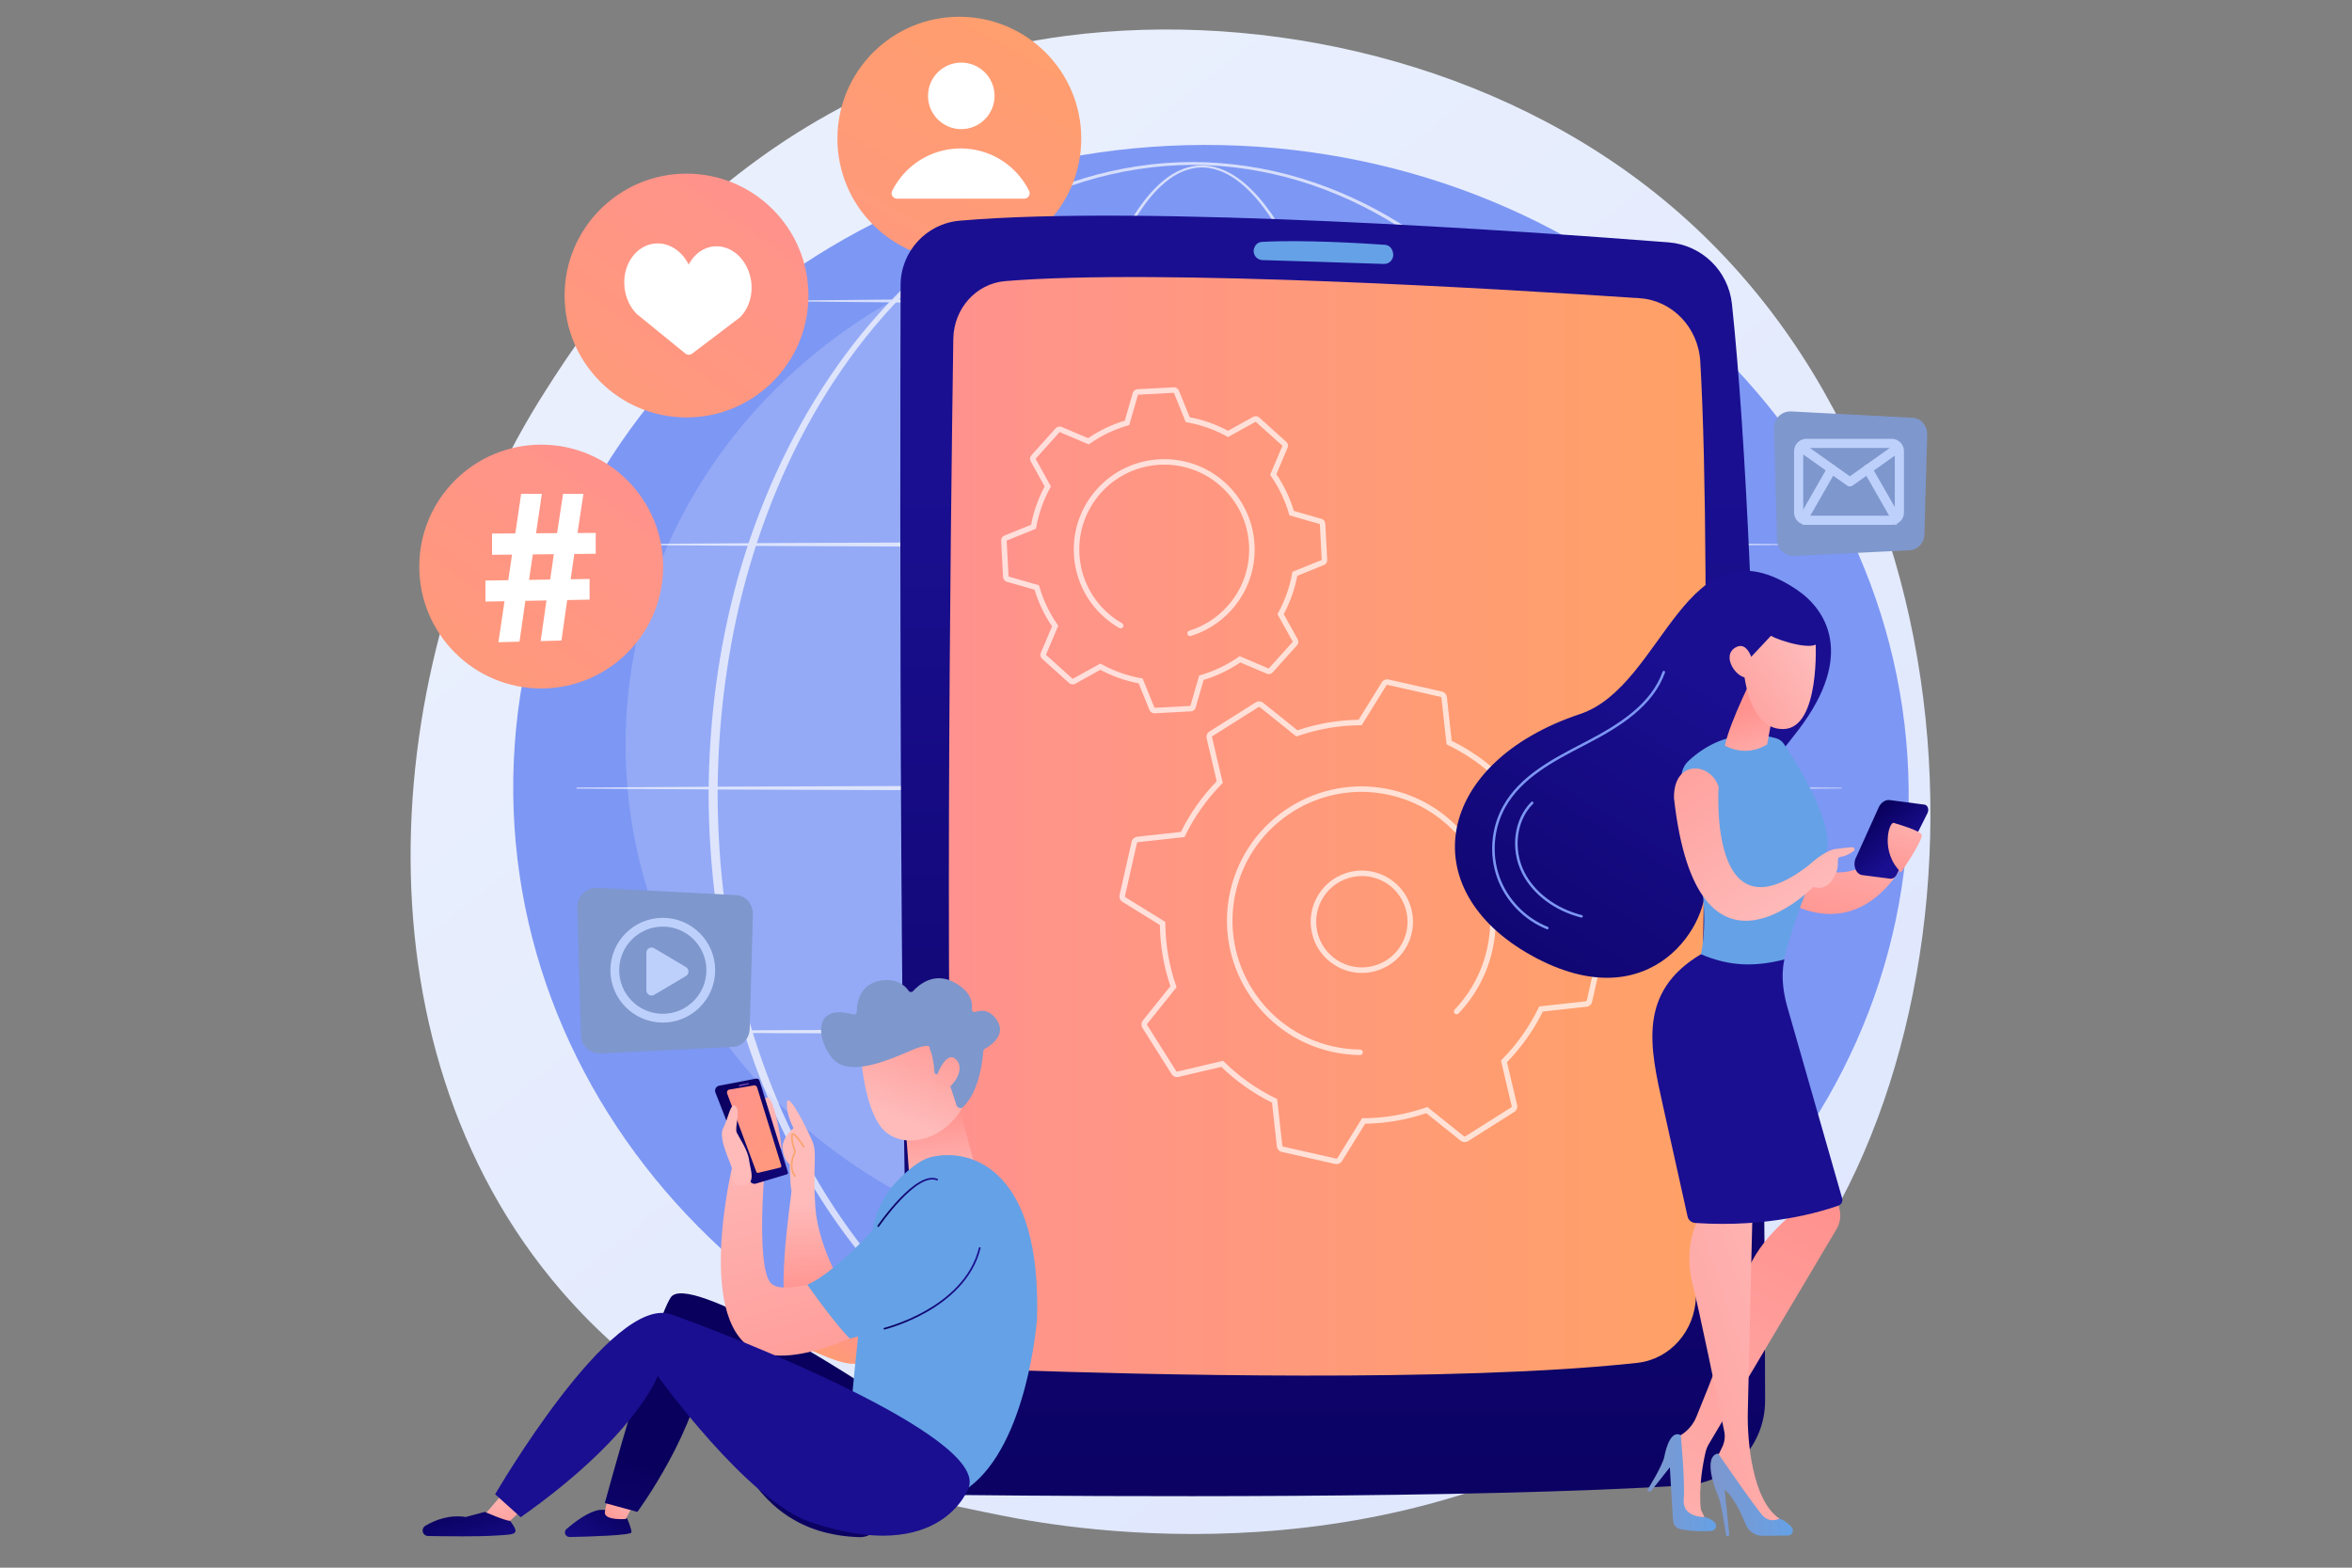<svg xmlns="http://www.w3.org/2000/svg" width="420" height="280" viewBox="0 0 420 280" fill="none"><rect x="0" y="0" width="420" height="280" fill="#808080" stroke="none"/><g clip-path="url(#clip0_1380_2348)"><mask id="mask0_1380_2348" style="mask-type:luminance" maskUnits="userSpaceOnUse" x="70" y="0" width="280" height="280"><path d="M350 0H70V280H350V0Z" fill="white"></path></mask><g mask="url(#mask0_1380_2348)"><path d="M313.263 236.184C307.69 241.965 302.417 245.695 298.25 248.641C249.278 283.269 191.33 273.175 179.014 270.71C160.827 267.069 125.674 260.033 100.259 230.579C61.807 186.017 67.795 115.812 97.62 69.467C103.076 60.991 131.894 13.94 190.466 6.395C225.913 1.829 267.233 11.039 297.156 35.744C359.967 87.603 355.495 192.369 313.263 236.184Z" fill="url(#paint0_linear_1380_2348)"></path><path d="M340.733 146.824C343.532 83.126 290.065 29.04 221.31 26.019C152.555 22.997 94.549 72.186 91.75 135.882C88.951 199.58 142.419 253.666 211.173 256.687C279.929 259.709 337.934 210.521 340.733 146.824Z" fill="#7D97F4"></path><path opacity="0.18" d="M209.496 225.384C263.502 225.384 307.282 184.026 307.282 133.009C307.282 81.99 263.502 40.632 209.496 40.632C155.491 40.632 111.711 81.99 111.711 133.009C111.711 184.026 155.491 225.384 209.496 225.384Z" fill="white"></path><g opacity="0.68"><path d="M247.944 141.897C247.914 162.252 246.523 182.648 242.951 202.716C242.046 207.729 240.997 212.717 239.746 217.658C238.492 222.598 237.043 227.493 235.269 232.279C234.379 234.67 233.406 237.034 232.312 239.344C231.216 241.653 230 243.911 228.587 246.053C227.169 248.185 225.56 250.228 223.578 251.905C222.587 252.738 221.499 253.477 220.305 254.018C219.113 254.555 217.812 254.894 216.491 254.919C215.171 254.958 213.85 254.698 212.635 254.208C211.415 253.722 210.301 253.017 209.286 252.212C207.257 250.587 205.614 248.568 204.17 246.452C202.729 244.327 201.499 242.075 200.385 239.775C199.276 237.472 198.29 235.114 197.391 232.726C195.594 227.948 194.131 223.056 192.865 218.121C191.601 213.183 190.542 208.196 189.63 203.185C187.809 193.16 186.57 183.039 185.736 172.891C184.908 162.741 184.496 152.558 184.451 142.375C184.431 137.284 184.558 132.192 184.736 127.105C184.922 122.018 185.197 116.933 185.567 111.856C186.309 101.702 187.425 91.571 189.087 81.522C189.921 76.499 190.895 71.497 192.066 66.54C193.241 61.584 194.607 56.668 196.302 51.858C197.154 49.456 198.086 47.079 199.149 44.758C200.21 42.438 201.398 40.169 202.794 38.024C204.193 35.889 205.803 33.851 207.803 32.221C208.804 31.413 209.906 30.71 211.113 30.234C212.314 29.751 213.619 29.506 214.916 29.555C216.214 29.592 217.494 29.918 218.675 30.439C219.857 30.963 220.945 31.675 221.943 32.483C223.941 34.109 225.595 36.098 227.062 38.188C228.524 40.286 229.8 42.506 230.952 44.782C232.105 47.058 233.133 49.395 234.083 51.761C235.974 56.496 237.534 61.356 238.892 66.265C240.245 71.176 241.391 76.144 242.382 81.139C246.3 101.139 247.89 121.538 247.944 141.897ZM246.706 141.897C246.721 131.746 246.331 121.595 245.484 111.48C244.646 101.367 243.376 91.283 241.491 81.311C240.549 76.325 239.453 71.368 238.148 66.467C236.84 61.567 235.331 56.718 233.494 51.993C232.572 49.633 231.571 47.303 230.447 45.035C229.325 42.766 228.08 40.556 226.654 38.47C225.224 36.393 223.61 34.42 221.673 32.814C220.705 32.016 219.653 31.315 218.514 30.798C217.376 30.287 216.15 29.954 214.904 29.921C213.659 29.881 212.414 30.13 211.262 30.603C210.105 31.071 209.044 31.76 208.077 32.555C206.143 34.16 204.577 36.176 203.215 38.296C201.856 40.425 200.7 42.682 199.667 44.993C198.634 47.304 197.729 49.673 196.905 52.068C195.262 56.863 193.946 61.769 192.821 66.714C191.698 71.662 190.773 76.654 189.987 81.667C188.421 91.696 187.399 101.807 186.75 111.937C186.095 122.068 185.855 132.223 185.872 142.373C185.852 152.522 186.199 162.673 186.96 172.795C187.727 182.914 188.899 193.009 190.648 203.003C191.526 208 192.549 212.971 193.775 217.891C195.003 222.809 196.427 227.681 198.179 232.432C199.056 234.806 200.019 237.149 201.101 239.433C202.188 241.713 203.388 243.943 204.788 246.036C206.19 248.119 207.786 250.098 209.723 251.668C210.691 252.447 211.746 253.122 212.888 253.584C214.026 254.048 215.248 254.304 216.472 254.263C217.697 254.233 218.904 253.91 220.023 253.399C221.143 252.883 222.174 252.175 223.121 251.367C225.016 249.743 226.578 247.741 227.955 245.638C230.692 241.403 232.724 236.731 234.466 231.984C236.195 227.224 237.603 222.348 238.82 217.427C240.032 212.503 241.043 207.53 241.911 202.533C243.648 192.535 244.805 182.441 245.574 172.321C246.35 162.2 246.709 152.048 246.706 141.897Z" fill="white"></path><path d="M299.291 141.895C299.224 154.995 297.545 168.101 294.041 180.734C290.481 193.339 285.115 205.469 277.82 216.359C274.173 221.8 270.041 226.921 265.423 231.568C260.806 236.212 255.7 240.383 250.155 243.876C244.605 247.355 238.61 250.14 232.333 252.031C226.061 253.926 219.513 254.915 212.959 254.924C206.406 254.92 199.856 253.935 193.581 252.045C187.303 250.159 181.303 247.378 175.748 243.902C170.197 240.412 165.087 236.243 160.463 231.6C155.838 226.955 151.699 221.834 148.046 216.395C140.74 205.502 135.364 193.369 131.79 180.758C128.261 168.123 126.585 155.003 126.531 141.895C126.563 135.339 127 128.787 127.866 122.289C128.736 115.792 130.046 109.353 131.81 103.039C135.392 90.434 140.775 78.306 148.085 67.423C151.739 61.988 155.879 56.872 160.504 52.232C165.127 47.594 170.236 43.429 175.785 39.948C181.339 36.479 187.337 33.715 193.606 31.829C199.871 29.937 206.412 28.949 212.959 28.94C219.507 28.953 226.046 29.946 232.309 31.842C238.575 33.732 244.57 36.501 250.119 39.973C255.663 43.457 260.765 47.625 265.382 52.264C270 56.906 274.133 62.022 277.781 67.458C285.08 78.34 290.453 90.463 294.021 103.063C297.53 115.692 299.216 128.796 299.291 141.895ZM297.871 141.895C297.848 128.919 296.226 115.928 292.796 103.404C289.344 90.898 284.146 78.83 276.999 67.978C273.429 62.558 269.373 57.45 264.833 52.807C260.29 48.172 255.273 43.98 249.789 40.495C244.299 37.028 238.37 34.24 232.154 32.353C225.943 30.464 219.457 29.471 212.959 29.45C206.462 29.476 199.978 30.473 193.768 32.366C187.556 34.257 181.631 37.05 176.146 40.52C170.667 44.008 165.655 48.202 161.119 52.84C156.585 57.483 152.536 62.593 148.971 68.013C141.837 78.863 136.649 90.928 133.21 103.428C131.5 109.686 130.258 116.066 129.418 122.495C128.577 128.925 128.161 135.41 128.145 141.896C128.164 148.383 128.584 154.866 129.428 161.296C130.271 167.723 131.517 174.103 133.232 180.359C136.677 192.855 141.873 204.912 149.01 215.753C152.577 221.169 156.626 226.273 161.159 230.912C165.696 235.544 170.704 239.735 176.182 243.215C181.666 246.677 187.59 249.453 193.794 251.343C199.994 253.239 206.469 254.24 212.959 254.269C219.45 254.245 225.927 253.249 232.13 251.357C238.337 249.47 244.264 246.699 249.753 243.239C255.235 239.762 260.25 235.575 264.793 230.944C269.333 226.307 273.388 221.204 276.961 215.788C284.111 204.945 289.316 192.883 292.775 180.382C296.211 167.861 297.84 154.873 297.871 141.895Z" fill="white"></path><path d="M112.038 97.163L138.01 96.992L163.983 96.893L215.929 96.814L267.875 96.9L293.847 97.007L319.819 97.193C319.855 97.194 319.882 97.221 319.882 97.257C319.882 97.291 319.854 97.318 319.819 97.318L293.847 97.505L267.875 97.612L215.929 97.698L163.983 97.62L138.01 97.521L112.038 97.35C111.986 97.349 111.945 97.308 111.945 97.256C111.946 97.204 111.987 97.163 112.038 97.163Z" fill="white"></path><path d="M142.166 53.661L160.606 53.489L179.046 53.391C185.192 53.349 191.339 53.354 197.486 53.341L215.926 53.312L252.805 53.399L271.245 53.505C277.392 53.569 283.539 53.606 289.686 53.691C289.72 53.692 289.747 53.72 289.747 53.755C289.746 53.789 289.719 53.816 289.686 53.817C283.539 53.902 277.392 53.939 271.245 54.003L252.805 54.109L215.926 54.196L197.486 54.167C191.339 54.154 185.192 54.159 179.046 54.117L160.606 54.02L142.166 53.847C142.114 53.847 142.073 53.805 142.074 53.753C142.074 53.702 142.115 53.661 142.166 53.661Z" fill="white"></path><path d="M103.011 140.665L131.24 140.493L159.469 140.395L215.928 140.316L272.385 140.402L300.615 140.509L328.844 140.695C328.878 140.696 328.907 140.724 328.906 140.758C328.906 140.793 328.878 140.82 328.844 140.821L300.615 141.007L272.385 141.114L215.928 141.2L159.469 141.121L131.24 141.023L103.011 140.851C102.959 140.851 102.918 140.809 102.918 140.758C102.918 140.707 102.96 140.666 103.011 140.665Z" fill="white"></path><path d="M112.038 184.167L138.01 183.995L163.983 183.897L215.929 183.818L267.875 183.905L293.847 184.012L319.819 184.197C319.855 184.197 319.882 184.226 319.882 184.26C319.882 184.294 319.854 184.323 319.819 184.323L293.847 184.509L267.875 184.615L215.929 184.702L163.983 184.623L138.01 184.525L112.038 184.353C111.986 184.353 111.945 184.311 111.945 184.259C111.946 184.208 111.987 184.167 112.038 184.167Z" fill="white"></path><path d="M293.404 228.09H145.885C145.704 228.09 145.559 227.943 145.559 227.762C145.559 227.581 145.704 227.435 145.885 227.435H293.404C293.585 227.435 293.731 227.581 293.731 227.762C293.731 227.943 293.585 228.09 293.404 228.09Z" fill="white"></path></g><path d="M171.311 46.536C183.336 46.536 193.083 36.789 193.083 24.765C193.083 12.74 183.336 2.993 171.311 2.993C159.287 2.993 149.539 12.74 149.539 24.765C149.539 36.789 159.287 46.536 171.311 46.536Z" fill="url(#paint1_linear_1380_2348)"></path><path d="M171.656 23.064C174.939 23.064 177.599 20.403 177.599 17.122C177.599 13.84 174.939 11.18 171.656 11.18C168.375 11.18 165.715 13.84 165.715 17.122C165.715 20.403 168.375 23.064 171.656 23.064Z" fill="white"></path><path d="M183.776 34.095C181.542 29.599 176.903 26.509 171.542 26.509C166.182 26.509 161.543 29.599 159.309 34.094C159.164 34.385 159.181 34.745 159.352 35.021C159.522 35.297 159.825 35.48 160.149 35.48H182.935C183.26 35.48 183.561 35.298 183.732 35.022C183.904 34.745 183.921 34.386 183.776 34.095Z" fill="white"></path><path d="M122.592 74.557C134.617 74.557 144.364 64.809 144.364 52.785C144.364 40.761 134.617 31.013 122.592 31.013C110.568 31.013 100.82 40.761 100.82 52.785C100.82 64.809 110.568 74.557 122.592 74.557Z" fill="url(#paint2_linear_1380_2348)"></path><path d="M134.203 50.919C134.015 47.379 131.609 44.404 128.613 44.028C126.23 43.728 124.109 45.075 122.98 47.255C121.848 44.968 119.708 43.409 117.28 43.475C114.192 43.559 111.683 46.363 111.486 49.971C111.355 52.356 112.22 54.547 113.641 56.025L122.358 63.124C122.734 63.431 123.225 63.445 123.601 63.16L132.14 56.681C133.503 55.335 134.328 53.258 134.203 50.919Z" fill="white"></path><path d="M96.643 122.963C108.667 122.963 118.415 113.215 118.415 101.191C118.415 89.167 108.667 79.419 96.643 79.419C84.619 79.419 74.871 89.167 74.871 101.191C74.871 113.215 84.619 122.963 96.643 122.963Z" fill="url(#paint3_linear_1380_2348)"></path><path d="M89.001 114.703L90.093 107.382L86.684 107.446V103.685L90.763 103.625L91.433 99.058L87.865 99.094V95.297L92.019 95.271L93.062 88.197L96.757 88.201L95.722 95.247L99.479 95.224L100.548 88.205L104.186 88.209L103.126 95.201L106.38 95.181V98.905L102.554 98.944L101.9 103.457L105.284 103.407V107.096L101.285 107.171L100.26 114.406L96.55 114.504L97.584 107.241L93.811 107.312L92.769 114.604L89.001 114.703ZM98.244 103.512L98.903 98.981L95.141 99.02L94.477 103.569L98.244 103.512Z" fill="white"></path><path d="M341.59 74.616L319.904 73.488C318.134 73.396 316.721 74.776 316.771 76.561L317.331 96.503C317.377 98.133 318.787 99.377 320.461 99.295L341.052 98.278C342.448 98.209 343.601 96.972 343.642 95.504L344.145 77.641C344.189 76.05 343.053 74.692 341.59 74.616Z" fill="url(#paint4_linear_1380_2348)"></path><path d="M337.792 93.745H322.573C321.359 93.745 320.371 92.757 320.371 91.543V80.576C320.371 79.362 321.359 78.374 322.573 78.374H337.792C339.006 78.374 339.995 79.362 339.995 80.576V91.543C339.995 92.757 339.006 93.745 337.792 93.745ZM322.573 80.009C322.261 80.009 322.007 80.264 322.007 80.576V91.543C322.007 91.856 322.261 92.109 322.573 92.109H337.792C338.104 92.109 338.359 91.856 338.359 91.543V80.576C338.359 80.264 338.104 80.009 337.792 80.009H322.573Z" fill="#BDD0FB"></path><path d="M330.335 86.891C330.168 86.891 330.003 86.841 329.861 86.74L321.349 80.703C320.98 80.442 320.894 79.932 321.155 79.563C321.415 79.196 321.926 79.109 322.295 79.37L330.334 85.071L338.268 79.436C338.636 79.174 339.147 79.261 339.408 79.629C339.67 79.997 339.583 80.507 339.215 80.769L330.808 86.74C330.666 86.841 330.5 86.891 330.335 86.891Z" fill="#BDD0FB"></path><path d="M321.945 93.79L321.71 92.171L321.82 92.981L321.133 92.538C321.299 92.27 324.364 86.91 326.384 83.371C326.608 82.979 327.108 82.843 327.499 83.067C327.891 83.291 328.028 83.79 327.804 84.182C327.804 84.182 326.49 86.482 325.174 88.783C324.517 89.935 323.857 91.085 323.362 91.949C322.34 93.729 322.34 93.729 321.945 93.79Z" fill="#BDD0FB"></path><path d="M338.669 93.788C338.277 93.726 338.277 93.726 337.257 91.949C336.761 91.085 336.102 89.935 335.444 88.783C334.128 86.482 332.815 84.182 332.815 84.182C332.591 83.79 332.727 83.291 333.119 83.067C333.511 82.843 334.01 82.979 334.235 83.371C336.254 86.909 339.319 92.269 339.485 92.538L338.798 92.981L338.669 93.788Z" fill="#BDD0FB"></path><path d="M131.521 159.88L106.685 158.588C104.656 158.483 103.038 160.064 103.095 162.108L103.737 184.948C103.79 186.814 105.405 188.24 107.321 188.145L130.904 186.981C132.503 186.902 133.824 185.484 133.871 183.804L134.446 163.345C134.497 161.524 133.196 159.967 131.521 159.88Z" fill="url(#paint5_linear_1380_2348)"></path><path d="M118.355 182.639C113.196 182.639 109 178.443 109 173.285C109 168.126 113.196 163.93 118.355 163.93C123.513 163.93 127.709 168.126 127.709 173.285C127.709 178.443 123.513 182.639 118.355 182.639ZM118.355 165.497C114.061 165.497 110.568 168.991 110.568 173.285C110.568 177.579 114.061 181.072 118.355 181.072C122.648 181.072 126.142 177.579 126.142 173.285C126.142 168.991 122.648 165.497 118.355 165.497Z" fill="#BDD0FB"></path><path fill-rule="evenodd" clip-rule="evenodd" d="M115.422 176.887V170.162C115.422 169.443 116.204 168.998 116.822 169.365L122.489 172.727C123.094 173.086 123.094 173.963 122.489 174.322L116.822 177.685C116.204 178.051 115.422 177.605 115.422 176.887Z" fill="#BDD0FB"></path><path d="M171.374 39.417C165.41 39.935 160.837 44.931 160.82 50.917C160.716 87.53 160.545 213.816 162.931 258.514C163.185 263.249 167.067 266.97 171.809 267.021C195.261 267.273 262.724 267.737 301.023 265.287C309 264.777 315.207 258.17 315.198 250.176C315.152 211.75 314.537 103.683 309.274 54.287C308.643 48.369 303.886 43.749 297.951 43.287C272.372 41.294 204.446 36.541 171.374 39.417Z" fill="url(#paint6_linear_1380_2348)"></path><path d="M170.234 60.512C169.773 91.831 168.462 196.016 170.751 234.468C171.086 240.088 175.451 244.526 180.842 244.714C203.038 245.486 259.953 246.983 292.385 243.415C298.225 242.773 302.689 237.711 302.845 231.581C303.656 199.621 305.847 102.586 303.621 64.563C303.267 58.497 298.633 53.657 292.823 53.266C268.792 51.646 207.08 47.912 179.501 50.209C174.324 50.64 170.314 55.09 170.234 60.512Z" fill="url(#paint7_linear_1380_2348)"></path><path d="M223.861 44.862C223.88 45.727 224.57 46.426 225.435 46.453C229.706 46.582 241.736 46.951 247.114 47.144C248.174 47.182 248.985 46.212 248.761 45.175C248.742 45.143 248.604 43.813 247.246 43.718C243.609 43.466 232.635 42.784 225.382 43.202C223.893 43.288 223.813 44.981 223.861 44.862Z" fill="url(#paint8_linear_1380_2348)"></path><g opacity="0.7"><path d="M238.659 207.921C238.574 207.921 238.489 207.912 238.404 207.893L228.903 205.745H228.904C228.422 205.637 228.062 205.234 228.008 204.742L227.149 196.945C223.819 195.295 220.776 193.144 218.1 190.548L210.458 192.345C209.974 192.458 209.476 192.253 209.213 191.835L204.014 183.6C203.751 183.182 203.782 182.643 204.091 182.257L209 176.132C207.806 172.597 207.173 168.926 207.117 165.211L200.446 161.081C200.027 160.821 199.818 160.323 199.927 159.842L202.074 150.341C202.184 149.86 202.587 149.5 203.077 149.446L210.874 148.587C212.525 145.257 214.675 142.215 217.273 139.537L215.475 131.895C215.361 131.415 215.566 130.915 215.983 130.652L224.22 125.452C224.637 125.189 225.176 125.219 225.561 125.527L231.688 130.438C235.221 129.244 238.893 128.611 242.609 128.554L246.738 121.884C246.999 121.464 247.498 121.256 247.979 121.365L257.479 123.512C257.96 123.621 258.32 124.024 258.374 124.515L259.233 132.312C262.563 133.962 265.606 136.113 268.282 138.711L275.924 136.912C276.404 136.799 276.904 137.004 277.169 137.421L282.367 145.658C282.631 146.074 282.601 146.615 282.292 147L277.382 153.125C278.575 156.66 279.208 160.331 279.265 164.047L285.935 168.176C286.355 168.436 286.564 168.934 286.455 169.417L284.307 178.916C284.199 179.398 283.797 179.758 283.306 179.811L275.507 180.67C273.858 184.001 271.707 187.042 269.11 189.72L270.907 197.362C271.021 197.843 270.816 198.343 270.398 198.606L262.163 203.805C261.744 204.069 261.205 204.038 260.82 203.73L254.695 198.82C251.16 200.013 247.489 200.646 243.773 200.703L239.643 207.373C239.429 207.719 239.054 207.921 238.659 207.921ZM218.401 189.47L218.594 189.659C221.306 192.329 224.411 194.525 227.821 196.182L228.065 196.3L228.984 204.636C228.992 204.711 229.047 204.772 229.119 204.788H229.12L238.62 206.936C238.693 206.951 238.77 206.92 238.809 206.857L243.223 199.727L243.494 199.726C247.286 199.696 251.032 199.049 254.631 197.805L254.887 197.717L261.434 202.964C261.493 203.012 261.575 203.016 261.639 202.976L269.875 197.777C269.939 197.737 269.97 197.66 269.952 197.587L268.031 189.419L268.221 189.226C270.893 186.513 273.087 183.409 274.744 179.998L274.863 179.755L283.198 178.836C283.272 178.828 283.334 178.773 283.351 178.7L285.498 169.199C285.515 169.126 285.482 169.051 285.419 169.011L278.29 164.596L278.287 164.325C278.258 160.534 277.612 156.787 276.367 153.189L276.278 152.934L281.526 146.386C281.574 146.328 281.578 146.246 281.538 146.182L276.339 137.945C276.299 137.882 276.224 137.851 276.149 137.868L267.981 139.789L267.788 139.599C265.076 136.928 261.971 134.733 258.561 133.075L258.317 132.957L257.398 124.622C257.39 124.547 257.336 124.486 257.262 124.47L247.762 122.321C247.69 122.306 247.613 122.337 247.573 122.401L243.159 129.531L242.889 129.533C239.097 129.562 235.35 130.209 231.751 131.453L231.496 131.541L224.949 126.294C224.89 126.247 224.808 126.242 224.743 126.282L216.508 131.481C216.444 131.522 216.413 131.598 216.429 131.671L218.351 139.839L218.161 140.031C215.49 142.744 213.296 145.849 211.639 149.26L211.52 149.504L203.185 150.421C203.109 150.43 203.048 150.485 203.031 150.558L200.884 160.059C200.867 160.131 200.899 160.208 200.963 160.247L208.093 164.662L208.095 164.933C208.124 168.724 208.77 172.47 210.016 176.068L210.104 176.325L204.856 182.872C204.809 182.93 204.804 183.013 204.845 183.077L210.044 191.313C210.084 191.376 210.16 191.408 210.233 191.39L218.401 189.47ZM242.884 188.441C242.882 188.441 242.881 188.441 242.879 188.441C241.183 188.425 239.476 188.224 237.805 187.848C224.902 184.93 216.777 172.059 219.693 159.155C222.611 146.252 235.481 138.127 248.386 141.044C261.289 143.96 269.414 156.832 266.497 169.736C265.538 173.978 263.452 177.873 260.463 181.003C260.277 181.199 259.966 181.206 259.77 181.019C259.574 180.832 259.567 180.521 259.754 180.325C262.62 177.325 264.62 173.588 265.54 169.519C268.338 157.142 260.546 144.798 248.169 142.001C235.792 139.203 223.448 146.995 220.65 159.371C217.853 171.748 225.645 184.093 238.021 186.89C239.625 187.253 241.263 187.444 242.889 187.46C243.16 187.463 243.377 187.685 243.374 187.955C243.372 188.225 243.153 188.441 242.884 188.441Z" fill="white"></path><path d="M243.181 173.772C241.764 173.772 240.356 173.439 239.055 172.778C236.878 171.674 235.262 169.788 234.503 167.467C233.745 165.147 233.936 162.67 235.041 160.493C236.145 158.317 238.031 156.7 240.352 155.942C242.672 155.183 245.149 155.375 247.326 156.479C251.819 158.76 253.62 164.271 251.34 168.764C250.235 170.942 248.349 172.558 246.028 173.316C245.095 173.622 244.136 173.772 243.181 173.772ZM243.199 156.468C242.346 156.468 241.491 156.603 240.656 156.874C238.585 157.552 236.901 158.995 235.916 160.938C234.929 162.881 234.759 165.092 235.436 167.163C236.113 169.234 237.556 170.918 239.499 171.904C241.442 172.89 243.652 173.06 245.724 172.383C247.795 171.707 249.479 170.264 250.465 168.321C252.5 164.309 250.893 159.39 246.881 157.355C245.72 156.765 244.464 156.468 243.199 156.468Z" fill="white"></path><path d="M206.131 127.401C205.752 127.401 205.408 127.171 205.264 126.816L203.334 122.052C200.936 121.594 198.637 120.782 196.492 119.634L191.999 122.125C191.651 122.319 191.217 122.27 190.92 122.003L186.096 117.663C185.799 117.396 185.704 116.97 185.86 116.602L187.863 111.872C186.497 109.86 185.446 107.659 184.739 105.322L179.797 103.904C179.414 103.794 179.143 103.453 179.121 103.055L178.779 96.575C178.758 96.177 178.992 95.809 179.362 95.659L184.127 93.729C184.584 91.331 185.396 89.031 186.544 86.886L184.054 82.393C183.86 82.044 183.909 81.611 184.175 81.315L188.516 76.49C188.782 76.194 189.208 76.099 189.576 76.254L194.307 78.257C196.319 76.891 198.52 75.841 200.857 75.133L202.273 70.192C202.384 69.808 202.724 69.536 203.123 69.515L209.603 69.174C210.005 69.152 210.37 69.387 210.52 69.757L212.449 74.521C214.847 74.979 217.147 75.791 219.292 76.939L223.785 74.448C224.134 74.254 224.568 74.304 224.863 74.57L229.688 78.911C229.985 79.178 230.08 79.603 229.923 79.97L227.92 84.701C229.288 86.713 230.338 88.914 231.045 91.252L235.987 92.669C236.369 92.778 236.641 93.119 236.663 93.517L237.005 99.998C237.026 100.396 236.791 100.765 236.422 100.914L231.658 102.844C231.2 105.243 230.388 107.542 229.24 109.686L231.73 114.18C231.924 114.529 231.874 114.964 231.607 115.259L227.268 120.083C227.001 120.38 226.576 120.474 226.208 120.319L221.477 118.315C219.466 119.682 217.264 120.732 214.927 121.439L213.51 126.382C213.4 126.765 213.059 127.036 212.66 127.058L206.18 127.4C206.164 127.4 206.148 127.401 206.131 127.401ZM196.488 118.515L196.726 118.645C198.924 119.853 201.296 120.691 203.775 121.136L204.041 121.184L206.161 126.418L212.576 126.079L214.133 120.65L214.393 120.574C216.812 119.872 219.082 118.789 221.141 117.356L221.363 117.201L226.561 119.402L230.856 114.626L228.12 109.69L228.251 109.453C229.459 107.254 230.297 104.883 230.741 102.404L230.789 102.137L236.024 100.017L235.686 93.603L230.256 92.045L230.18 91.786C229.478 89.366 228.395 87.097 226.962 85.037L226.807 84.815L229.007 79.618L224.233 75.321L219.295 78.058L219.059 77.928C216.86 76.719 214.488 75.881 212.009 75.437L211.743 75.389L209.623 70.155L203.208 70.493L201.651 75.922L201.392 75.998C198.973 76.701 196.703 77.784 194.643 79.217L194.421 79.372L189.224 77.17L184.927 81.946L187.664 86.882L187.534 87.12C186.325 89.318 185.487 91.69 185.043 94.169L184.995 94.435L179.761 96.555L180.099 102.97L185.528 104.527L185.603 104.787C186.307 107.206 187.39 109.476 188.823 111.534L188.978 111.757L186.776 116.954L191.552 121.251L196.488 118.515ZM212.509 113.605C212.299 113.605 212.105 113.469 212.04 113.258C211.961 112.999 212.106 112.724 212.365 112.645C214.979 111.842 217.333 110.337 219.172 108.292C221.881 105.281 223.256 101.394 223.042 97.349C222.829 93.302 221.053 89.583 218.04 86.873C211.823 81.278 202.214 81.786 196.621 88.004C193.911 91.016 192.536 94.903 192.75 98.948C192.963 102.995 194.74 106.714 197.751 109.424C198.558 110.149 199.437 110.786 200.367 111.319C200.602 111.453 200.684 111.754 200.549 111.988C200.414 112.224 200.113 112.305 199.879 112.17C198.889 111.604 197.953 110.925 197.095 110.153C193.889 107.269 191.998 103.308 191.77 99C191.542 94.692 193.006 90.555 195.891 87.348C201.847 80.729 212.077 80.189 218.697 86.144C221.904 89.028 223.795 92.989 224.022 97.297C224.25 101.604 222.786 105.742 219.901 108.949C217.943 111.126 215.437 112.728 212.653 113.583C212.605 113.598 212.557 113.605 212.509 113.605Z" fill="white"></path></g><path d="M320.776 105.268C326.227 108.902 331.224 117.08 321.231 130.254C312.266 142.071 303.059 149.789 304.422 157.057C305.785 164.326 295.157 182.65 273.53 170.686C252.179 158.874 256.267 136.159 282.162 127.529C297.319 122.475 300.818 91.962 320.776 105.268Z" fill="url(#paint9_linear_1380_2348)"></path><path d="M338.123 150.69C338.123 150.69 329.664 160.82 321.147 152.593L317.855 160.225C317.855 160.225 330.294 169.857 339.729 154.703L338.123 150.69Z" fill="url(#paint10_linear_1380_2348)"></path><path d="M317.23 131.884C314.882 131.18 308.045 129.88 301.542 135.881C300.44 136.9 299.989 138.446 300.382 139.894C302.128 146.325 306.737 165.322 302.697 173.543C302.697 173.543 309.817 181.393 317.586 175.066C317.586 175.066 321.071 159.875 325.637 153.206C328.788 148.602 320.61 135.917 318.542 132.852C318.228 132.389 317.766 132.045 317.23 131.884Z" fill="url(#paint11_linear_1380_2348)"></path><path d="M313.592 119.626C313.592 119.626 308.854 128.905 308.023 133.166C308.023 133.166 311.597 135.402 315.571 132.959C315.571 132.959 317.242 123.283 318.017 121.614L313.592 119.626Z" fill="url(#paint12_linear_1380_2348)"></path><path d="M324.215 114.396C324.215 114.396 325.097 129.994 318.536 130.212C311.973 130.431 311.336 119.341 311.336 119.341C311.336 119.341 313.274 112.334 316.398 111.517C319.522 110.7 324.215 114.396 324.215 114.396Z" fill="url(#paint13_linear_1380_2348)"></path><path d="M322.282 109.582C322.282 109.582 325.281 112.648 324.766 114.556C324.251 116.464 317.82 114.469 316.234 113.567L310.922 119.221C310.922 119.221 311.085 110.845 314.75 108.265C318.415 105.686 322.282 109.582 322.282 109.582Z" fill="url(#paint14_linear_1380_2348)"></path><path d="M313.325 119.49C313.325 119.49 312.525 114.141 309.91 115.645C307.295 117.149 310.101 121.295 312.144 121.037L313.325 119.49Z" fill="url(#paint15_linear_1380_2348)"></path><path d="M326.655 206.961C326.629 207.651 327.839 213.121 328.498 216.038C328.764 217.212 328.579 218.441 327.981 219.486L305.16 257.896C304.883 258.36 304.683 258.863 304.56 259.39C304.143 261.193 303.275 265.61 303.728 269.629L304.909 272.081L299.803 270.921L298.691 257.21L300.137 256.328C301.386 255.567 302.358 254.428 302.915 253.076C304.978 248.063 310.103 235.304 311.424 229.086C312.925 222.018 320.773 216.278 320.773 216.278L319.394 213.018L326.655 206.961Z" fill="url(#paint16_linear_1380_2348)"></path><path d="M294.129 266.203C294.129 266.203 296.886 261.832 297.211 260.13C297.534 258.428 298.438 255.423 300.138 256.328C300.138 256.328 300.939 264.594 300.662 267.824C300.386 271.053 304.313 270.95 304.313 270.95C304.313 270.95 305.396 271.102 306.189 271.895C306.736 272.442 306.344 273.391 305.573 273.44C304.287 273.524 302.246 273.545 300.103 273.131C299.353 272.987 298.798 272.349 298.753 271.588L298.187 262.074L294.709 266.466L294.129 266.203Z" fill="url(#paint17_linear_1380_2348)"></path><path d="M313.02 213.079C313.02 213.079 312.215 247.436 312.106 252.316C311.998 257.195 312.876 268.009 317.769 271.241L315.64 272.817C315.64 272.817 312.98 270.556 310.381 266.206C307.461 261.317 306.579 260.424 306.579 260.424L307.547 258.441C307.972 257.572 308.096 256.59 307.901 255.643C306.846 250.526 303.319 233.509 302.357 229.845C301.221 225.519 301.141 219.742 305.092 214.906C309.041 210.071 313.02 213.079 313.02 213.079Z" fill="url(#paint18_linear_1380_2348)"></path><path d="M308.505 274.366C308.353 274.367 308.224 274.259 308.202 274.109C308.039 272.963 307.362 268.371 306.807 267.182C306.172 265.82 304.097 260.088 306.808 259.602C306.808 259.602 313.549 269.45 314.842 270.778C316.137 272.105 317.77 271.241 317.77 271.241C317.77 271.241 319.031 271.614 319.982 272.829C320.434 273.407 320.012 274.257 319.278 274.263L314.738 274.306C313.419 274.319 312.233 273.518 311.743 272.294C310.944 270.298 309.571 267.37 307.972 266.071L308.802 274.032C308.821 274.21 308.683 274.364 308.505 274.366Z" fill="url(#paint19_linear_1380_2348)"></path><path d="M318.66 171.362C318.66 171.362 317.637 174.622 319.208 179.993L328.959 214.042C329.112 214.578 328.823 215.137 328.3 215.325C325.383 216.372 315.796 219.33 302.707 218.428C302.049 218.383 301.496 217.917 301.352 217.272C300.49 213.39 297.548 200.146 296.942 197.424C294.634 187.056 292.399 177.195 303.738 170.433C308.963 172.672 313.495 172.67 318.66 171.362Z" fill="url(#paint20_linear_1380_2348)"></path><path d="M306.899 140.531C306.899 140.531 304.936 168.579 323.058 154.491C323.058 154.491 325.734 151.963 327.666 151.656C328.707 151.49 329.881 151.379 330.743 151.313C331.136 151.282 331.32 151.79 330.997 152.017C330.375 152.454 329.559 152.925 328.852 152.998C327.485 153.14 328.943 154.142 327.454 156.76C325.964 159.378 323.838 158.39 323.838 158.39C323.838 158.39 303.074 179.654 298.928 142.569C298.782 135.67 305.42 136.037 306.899 140.531Z" fill="url(#paint21_linear_1380_2348)"></path><path d="M343.684 143.718L337.519 142.906C336.784 142.785 336.025 143.215 335.571 144.012L331.516 152.976C330.752 154.315 331.295 156.092 332.531 156.296L337.481 156.931C337.955 157.01 338.441 156.711 338.709 156.177L344.194 145.231C344.511 144.598 344.246 143.812 343.684 143.718Z" fill="url(#paint22_linear_1380_2348)"></path><path d="M339.475 155.809C339.475 155.809 343.62 149.777 343.139 149.034C342.658 148.292 339.024 147.227 338.171 146.977C337.318 146.725 335.711 152.196 339.475 155.809Z" fill="url(#paint23_linear_1380_2348)"></path><path d="M276.31 165.984C276.4 165.984 276.485 165.929 276.521 165.84C276.568 165.723 276.511 165.591 276.394 165.545C272.416 163.963 269.188 160.61 267.758 156.574C266.328 152.539 266.726 147.901 268.819 144.167C271.768 138.912 277.419 135.975 282.884 133.134L283.542 132.792C289.451 129.715 295.21 126.05 297.324 120.117C297.366 119.999 297.304 119.869 297.186 119.827C297.068 119.785 296.939 119.846 296.896 119.965C294.835 125.75 289.159 129.355 283.333 132.39L282.674 132.731C277.151 135.602 271.438 138.571 268.423 143.945C266.266 147.791 265.857 152.569 267.33 156.726C268.803 160.883 272.128 164.337 276.226 165.967C276.254 165.978 276.282 165.984 276.31 165.984Z" fill="#7D97F4"></path><path d="M282.416 163.89C282.517 163.89 282.609 163.822 282.636 163.719C282.666 163.596 282.593 163.473 282.471 163.443C277.874 162.28 274.036 159.405 272.203 155.753C270.137 151.636 270.791 146.507 273.761 143.556C273.85 143.468 273.85 143.324 273.762 143.235C273.673 143.146 273.53 143.146 273.44 143.234C270.336 146.319 269.645 151.67 271.797 155.958C273.688 159.725 277.637 162.689 282.36 163.883C282.379 163.888 282.397 163.89 282.416 163.89Z" fill="#7D97F4"></path><path d="M144.393 241.06C146.013 241.383 155.246 246.877 155.246 240.596C155.246 240.004 155.246 233.579 155.246 233.579C155.246 233.579 143.927 240.968 144.393 241.06Z" fill="url(#paint24_linear_1380_2348)"></path><path d="M150.171 229.268C150.171 229.268 146.114 222.42 145.606 215.7C145.099 208.979 145.923 206.037 145.163 204.084C144.401 202.132 140.703 194.714 140.534 196.943C140.365 199.173 141.717 201.498 141.717 201.498C141.717 201.498 139.371 203.364 139.773 205.513C140.175 207.662 140.999 207.88 140.999 207.88C140.999 207.88 141.126 212.529 141.337 212.529C141.549 212.529 137.618 235.862 142.013 236.368C146.409 236.876 149.959 240.004 150.171 229.268Z" fill="url(#paint25_linear_1380_2348)"></path><path d="M138.576 203.86C138.535 203.551 135.693 197.37 136.202 196.666C136.71 195.964 137.225 195.337 138.022 197.421C138.82 199.504 139.772 205.175 139.465 205.208C139.159 205.242 138.723 204.968 138.576 203.86Z" fill="url(#paint26_linear_1380_2348)"></path><path d="M111.983 271.209C111.983 271.209 109.837 269.427 106.985 269.688C104.996 270.036 102.663 271.795 101.159 273.1C100.897 273.327 100.809 273.689 100.938 274.007C101.067 274.325 101.386 274.531 101.737 274.524C105.467 274.446 112.764 274.225 112.764 273.675C112.763 272.937 111.983 271.209 111.983 271.209Z" fill="url(#paint27_linear_1380_2348)"></path><path d="M113.46 268.07L111.748 271.304C111.748 271.304 107.88 271.621 108.007 270.099C108.134 268.577 109.085 266.739 109.085 266.739L113.46 268.07Z" fill="url(#paint28_linear_1380_2348)"></path><path d="M157.171 270.272C154.49 255.629 152.536 246.225 152.536 246.225C152.536 246.225 122.812 227.049 119.768 231.741C116.725 236.432 108.004 268.45 108.004 268.45L113.819 270.036C113.819 270.036 124.935 254.978 125.95 242.123C128.811 251.498 131.479 273.904 153.499 274.547C154.592 274.578 155.64 274.115 156.354 273.285C157.066 272.455 157.369 271.348 157.171 270.272Z" fill="url(#paint29_linear_1380_2348)"></path><path d="M92.918 269.909L89.368 273.269L86.578 270.479L90.255 266.231L92.918 269.909Z" fill="url(#paint30_linear_1380_2348)"></path><path d="M171.051 196.978L174.016 207.903C174.152 208.404 173.984 208.946 173.594 209.241C172.167 210.321 168.436 212.469 163.319 210.381C162.734 210.142 162.332 209.538 162.282 208.852L161.578 199.333L171.051 196.978Z" fill="url(#paint31_linear_1380_2348)"></path><path d="M153.699 188.165C153.699 188.165 154.28 198.502 157.935 201.977C161.59 205.452 169.436 203.74 172.674 196.26L168.653 182.658L153.699 188.165Z" fill="url(#paint32_linear_1380_2348)"></path><path d="M167.491 191.923C167.185 191.994 166.888 191.776 166.869 191.462C166.807 190.507 166.613 188.611 166.006 187.279C166.006 187.279 166.494 185.971 162.561 187.674C158.628 189.378 152.726 191.87 149.551 189.815C146.457 187.812 143.913 178.845 152.344 181.185C152.665 181.274 152.987 181.04 152.991 180.707C153.008 179.271 153.429 175.997 156.847 175.227C160.043 174.506 161.628 176.056 162.258 176.965C162.443 177.232 162.827 177.259 163.045 177.019C164.082 175.881 166.835 173.506 170.423 175.467C173.378 177.082 173.694 179.014 173.544 180.188C173.495 180.569 173.86 180.86 174.221 180.73C175.198 180.377 176.73 180.281 178.025 182.22C179.814 184.902 176.765 186.834 175.858 187.331C175.709 187.413 175.608 187.56 175.592 187.729C175.473 189.033 175.016 194.848 171.888 197.816C171.617 198.073 170.937 197.815 170.821 197.46L169.071 192.037C168.99 191.785 168.729 191.638 168.471 191.697L167.491 191.923Z" fill="url(#paint33_linear_1380_2348)"></path><path d="M167.059 192.665C167.059 192.665 168.867 187.314 170.753 189.262C172.64 191.211 169.737 194.897 167.339 195.442L167.059 192.665Z" fill="url(#paint34_linear_1380_2348)"></path><path d="M153.7 226.351C153.7 226.351 140.154 232.058 137.618 229.141C135.082 226.224 136.476 209.869 136.476 209.869L130.77 208.345C130.77 208.345 123.754 237.214 135.673 241.525C144.326 244.656 160.823 234.466 160.823 234.466L153.7 226.351Z" fill="url(#paint35_linear_1380_2348)"></path><path d="M166.435 206.612C164.25 207.092 161.857 209.178 159.984 211.179C157.846 213.464 156.414 216.328 155.88 219.413C155.863 219.512 155.845 219.613 155.828 219.714C151.114 224.881 146.962 228.225 144.168 229.462C149.071 236.426 151.725 239.072 151.725 239.072C151.725 239.072 152.29 238.95 153.238 238.705C152.317 247.015 151.818 253.449 151.818 253.449C151.818 253.449 161.396 262.955 172.995 265.661C183.558 257.883 185.174 235.634 185.174 235.634C186.001 209.246 173.813 204.99 166.435 206.612Z" fill="url(#paint36_linear_1380_2348)"></path><path d="M172.997 265.661C172.997 265.661 168.242 279.8 144.771 271.874C133.391 268.031 117.456 245.753 117.456 245.753C117.456 245.753 113.525 256.531 92.983 270.987L88.418 266.887C88.418 266.887 109.214 231.043 119.866 234.763C130.517 238.483 176.251 256.489 172.997 265.661Z" fill="url(#paint37_linear_1380_2348)"></path><path d="M91.097 271.63C90.229 271.64 86.576 270.036 86.576 270.036L83.173 270.945C80.208 270.488 77.661 271.497 75.944 272.524C75.569 272.749 75.389 273.195 75.502 273.616C75.615 274.039 75.994 274.334 76.431 274.342C79.789 274.398 85.304 274.454 88.098 274.287C92.282 274.036 92.916 274.156 91.097 271.63Z" fill="url(#paint38_linear_1380_2348)"></path><path d="M157.923 237.464C157.856 237.464 157.795 237.418 157.778 237.35C157.758 237.269 157.807 237.188 157.888 237.169C157.924 237.16 161.522 236.259 165.391 234.048C168.948 232.014 173.47 228.421 174.805 222.859C174.824 222.779 174.906 222.729 174.986 222.749C175.066 222.768 175.116 222.85 175.097 222.93C173.736 228.598 169.144 232.249 165.532 234.312C161.629 236.542 157.995 237.45 157.959 237.46C157.947 237.463 157.936 237.464 157.923 237.464Z" fill="url(#paint39_linear_1380_2348)"></path><path d="M127.754 195.129C127.655 194.879 127.675 194.597 127.805 194.361C127.935 194.125 128.164 193.959 128.428 193.909L135.039 192.647C135.296 192.598 135.548 192.75 135.626 193L140.71 209.392C140.732 209.462 140.725 209.539 140.69 209.604C140.655 209.669 140.595 209.718 140.525 209.74L134.998 211.398C134.546 211.534 134.065 211.299 133.893 210.859L127.754 195.129Z" fill="url(#paint40_linear_1380_2348)"></path><path d="M129.841 195.292C129.787 195.148 129.801 194.988 129.877 194.855C129.954 194.723 130.086 194.631 130.236 194.606L134.625 193.865C134.879 193.822 135.125 193.974 135.2 194.22L139.519 208.184C139.541 208.257 139.532 208.337 139.495 208.403C139.457 208.47 139.394 208.518 139.318 208.536L135.387 209.481C135.25 209.515 135.111 209.44 135.062 209.309L129.841 195.292Z" fill="url(#paint41_linear_1380_2348)"></path><path d="M131.956 193.94C131.967 193.992 132.055 194.016 132.153 193.996L133.596 193.691C133.694 193.671 133.764 193.612 133.754 193.561L133.743 193.511C133.732 193.459 133.644 193.435 133.546 193.456L132.104 193.76C132.006 193.78 131.935 193.839 131.947 193.89L131.956 193.94Z" fill="url(#paint42_linear_1380_2348)"></path><path d="M130.697 208.66C130.612 207.933 128.171 203.305 129.122 201.529C130.074 199.754 130.453 196.711 131.373 197.567C132.293 198.423 131.151 201.403 131.563 202.29C131.976 203.177 133.559 205.433 133.765 207.191C133.972 208.948 135.146 211.452 132.673 211.8C130.2 212.15 130.697 208.66 130.697 208.66Z" fill="url(#paint43_linear_1380_2348)"></path><path d="M156.83 219.146C156.8 219.146 156.771 219.138 156.744 219.12C156.676 219.073 156.659 218.98 156.706 218.912C156.986 218.504 163.603 208.939 167.413 210.553C167.49 210.585 167.525 210.673 167.492 210.749C167.46 210.826 167.372 210.861 167.296 210.829C163.709 209.307 157.02 218.983 156.953 219.081C156.924 219.124 156.878 219.146 156.83 219.146Z" fill="url(#paint44_linear_1380_2348)"></path><path d="M141.96 210.207C141.913 210.207 141.867 210.185 141.837 210.145C140.68 208.54 141.411 206.709 141.723 205.927C141.762 205.831 141.805 205.723 141.819 205.672C141.678 205.355 141.125 203.732 141.293 202.719C141.333 202.487 141.454 202.415 141.549 202.397C142.069 202.295 143.2 204.014 143.662 204.758C143.705 204.829 143.684 204.921 143.613 204.964C143.543 205.008 143.45 204.986 143.407 204.916C142.655 203.702 141.838 202.69 141.612 202.69C141.611 202.69 141.61 202.69 141.609 202.69C141.61 202.694 141.599 202.715 141.59 202.769C141.428 203.738 142.016 205.416 142.101 205.565C142.153 205.658 142.115 205.754 142.002 206.039C141.708 206.775 141.02 208.497 142.081 209.969C142.13 210.036 142.114 210.13 142.048 210.178C142.02 210.198 141.99 210.207 141.96 210.207Z" fill="#F8A570"></path></g></g><defs><linearGradient id="paint0_linear_1380_2348" x1="378.536" y1="354.593" x2="138.035" y2="55.907" gradientUnits="userSpaceOnUse"><stop stop-color="#DAE3FE"></stop><stop offset="1" stop-color="#E9EFFD"></stop></linearGradient><linearGradient id="paint1_linear_1380_2348" x1="129.13" y1="100.754" x2="195.844" y2="-19.43" gradientUnits="userSpaceOnUse"><stop stop-color="#FF928E"></stop><stop offset="1" stop-color="#FFA166"></stop></linearGradient><linearGradient id="paint2_linear_1380_2348" x1="137.498" y1="31.755" x2="80.859" y2="111.667" gradientUnits="userSpaceOnUse"><stop stop-color="#FF928E"></stop><stop offset="1" stop-color="#FFA166"></stop></linearGradient><linearGradient id="paint3_linear_1380_2348" x1="111.549" y1="80.161" x2="54.91" y2="160.073" gradientUnits="userSpaceOnUse"><stop stop-color="#FF928E"></stop><stop offset="1" stop-color="#FFA166"></stop></linearGradient><linearGradient id="paint4_linear_1380_2348" x1="354.044" y1="43.109" x2="418.146" y2="-72.012" gradientUnits="userSpaceOnUse"><stop stop-color="#7E97CD"></stop><stop offset="1" stop-color="#65A1E6"></stop></linearGradient><linearGradient id="paint5_linear_1380_2348" x1="124.014" y1="141.16" x2="145.6" y2="17.536" gradientUnits="userSpaceOnUse"><stop stop-color="#7E97CD"></stop><stop offset="1" stop-color="#65A1E6"></stop></linearGradient><linearGradient id="paint6_linear_1380_2348" x1="237.984" y1="295.206" x2="237.984" y2="83.28" gradientUnits="userSpaceOnUse"><stop stop-color="#09005D"></stop><stop offset="0.798" stop-color="#170C86"></stop><stop offset="1" stop-color="#1A0F91"></stop></linearGradient><linearGradient id="paint7_linear_1380_2348" x1="169.442" y1="147.587" x2="304.591" y2="147.587" gradientUnits="userSpaceOnUse"><stop stop-color="#FF928E"></stop><stop offset="1" stop-color="#FFA166"></stop></linearGradient><linearGradient id="paint8_linear_1380_2348" x1="233.498" y1="-63.668" x2="234.479" y2="-25.896" gradientUnits="userSpaceOnUse"><stop stop-color="#7E97CD"></stop><stop offset="1" stop-color="#65A1E6"></stop></linearGradient><linearGradient id="paint9_linear_1380_2348" x1="249.705" y1="207.146" x2="303.341" y2="119.496" gradientUnits="userSpaceOnUse"><stop stop-color="#09005D"></stop><stop offset="1" stop-color="#1A0F91"></stop></linearGradient><linearGradient id="paint10_linear_1380_2348" x1="333.489" y1="140.084" x2="325.962" y2="167.938" gradientUnits="userSpaceOnUse"><stop stop-color="#FEBBBA"></stop><stop offset="1" stop-color="#FF928E"></stop></linearGradient><linearGradient id="paint11_linear_1380_2348" x1="383.804" y1="108.228" x2="358.296" y2="124.415" gradientUnits="userSpaceOnUse"><stop stop-color="#7E97CD"></stop><stop offset="1" stop-color="#65A1E6"></stop></linearGradient><linearGradient id="paint12_linear_1380_2348" x1="316.558" y1="139.213" x2="312.695" y2="126.304" gradientUnits="userSpaceOnUse"><stop stop-color="#FEBBBA"></stop><stop offset="1" stop-color="#FF928E"></stop></linearGradient><linearGradient id="paint13_linear_1380_2348" x1="323.682" y1="117.084" x2="301.198" y2="131.627" gradientUnits="userSpaceOnUse"><stop stop-color="#FEBBBA"></stop><stop offset="1" stop-color="#FF928E"></stop></linearGradient><linearGradient id="paint14_linear_1380_2348" x1="257.877" y1="212.146" x2="311.513" y2="124.498" gradientUnits="userSpaceOnUse"><stop stop-color="#09005D"></stop><stop offset="1" stop-color="#1A0F91"></stop></linearGradient><linearGradient id="paint15_linear_1380_2348" x1="320.521" y1="112.198" x2="298.038" y2="126.742" gradientUnits="userSpaceOnUse"><stop stop-color="#FEBBBA"></stop><stop offset="1" stop-color="#FF928E"></stop></linearGradient><linearGradient id="paint16_linear_1380_2348" x1="285.225" y1="291.151" x2="326.446" y2="216.747" gradientUnits="userSpaceOnUse"><stop stop-color="#FEBBBA"></stop><stop offset="1" stop-color="#FF928E"></stop></linearGradient><linearGradient id="paint17_linear_1380_2348" x1="294.129" y1="264.825" x2="306.444" y2="264.825" gradientUnits="userSpaceOnUse"><stop stop-color="#7E97CD"></stop><stop offset="1" stop-color="#65A1E6"></stop></linearGradient><linearGradient id="paint18_linear_1380_2348" x1="332.213" y1="235.953" x2="269.704" y2="256.598" gradientUnits="userSpaceOnUse"><stop stop-color="#FEBBBA"></stop><stop offset="1" stop-color="#FF928E"></stop></linearGradient><linearGradient id="paint19_linear_1380_2348" x1="305.449" y1="266.984" x2="320.168" y2="266.984" gradientUnits="userSpaceOnUse"><stop stop-color="#7E97CD"></stop><stop offset="1" stop-color="#65A1E6"></stop></linearGradient><linearGradient id="paint20_linear_1380_2348" x1="349.972" y1="125.856" x2="327.406" y2="168.534" gradientUnits="userSpaceOnUse"><stop stop-color="#09005D"></stop><stop offset="1" stop-color="#1A0F91"></stop></linearGradient><linearGradient id="paint21_linear_1380_2348" x1="322.231" y1="162.605" x2="292.308" y2="118.455" gradientUnits="userSpaceOnUse"><stop stop-color="#FEBBBA"></stop><stop offset="1" stop-color="#FF928E"></stop></linearGradient><linearGradient id="paint22_linear_1380_2348" x1="335.162" y1="144.601" x2="340.993" y2="151.316" gradientUnits="userSpaceOnUse"><stop stop-color="#09005D"></stop><stop offset="1" stop-color="#1A0F91"></stop></linearGradient><linearGradient id="paint23_linear_1380_2348" x1="341.804" y1="143.029" x2="337.837" y2="157.708" gradientUnits="userSpaceOnUse"><stop stop-color="#FEBBBA"></stop><stop offset="1" stop-color="#FF928E"></stop></linearGradient><linearGradient id="paint24_linear_1380_2348" x1="153.422" y1="235.944" x2="146.003" y2="247.229" gradientUnits="userSpaceOnUse"><stop stop-color="#FF928E"></stop><stop offset="1" stop-color="#FFA166"></stop></linearGradient><linearGradient id="paint25_linear_1380_2348" x1="144.491" y1="214.787" x2="145.125" y2="231.653" gradientUnits="userSpaceOnUse"><stop stop-color="#FEBBBA"></stop><stop offset="1" stop-color="#FF928E"></stop></linearGradient><linearGradient id="paint26_linear_1380_2348" x1="140.123" y1="197.049" x2="132.34" y2="210.307" gradientUnits="userSpaceOnUse"><stop stop-color="#FEBBBA"></stop><stop offset="1" stop-color="#FF928E"></stop></linearGradient><linearGradient id="paint27_linear_1380_2348" x1="111.11" y1="268.172" x2="102.412" y2="279.108" gradientUnits="userSpaceOnUse"><stop stop-color="#09005D"></stop><stop offset="1" stop-color="#1A0F91"></stop></linearGradient><linearGradient id="paint28_linear_1380_2348" x1="112.721" y1="266.122" x2="107.67" y2="272.474" gradientUnits="userSpaceOnUse"><stop stop-color="#FEBBBA"></stop><stop offset="1" stop-color="#FF928E"></stop></linearGradient><linearGradient id="paint29_linear_1380_2348" x1="133.685" y1="264.971" x2="123.873" y2="310.102" gradientUnits="userSpaceOnUse"><stop stop-color="#09005D"></stop><stop offset="1" stop-color="#1A0F91"></stop></linearGradient><linearGradient id="paint30_linear_1380_2348" x1="88.33" y1="265.218" x2="91.504" y2="276.356" gradientUnits="userSpaceOnUse"><stop stop-color="#FEBBBA"></stop><stop offset="1" stop-color="#FF928E"></stop></linearGradient><linearGradient id="paint31_linear_1380_2348" x1="168.574" y1="212.14" x2="167.044" y2="198.373" gradientUnits="userSpaceOnUse"><stop stop-color="#FEBBBA"></stop><stop offset="1" stop-color="#FF928E"></stop></linearGradient><linearGradient id="paint32_linear_1380_2348" x1="160.221" y1="199.647" x2="167.997" y2="180.151" gradientUnits="userSpaceOnUse"><stop stop-color="#FEBBBA"></stop><stop offset="1" stop-color="#FF928E"></stop></linearGradient><linearGradient id="paint33_linear_1380_2348" x1="166.9" y1="168.177" x2="187.994" y2="91.652" gradientUnits="userSpaceOnUse"><stop stop-color="#7E97CD"></stop><stop offset="1" stop-color="#65A1E6"></stop></linearGradient><linearGradient id="paint34_linear_1380_2348" x1="165.033" y1="202.47" x2="172.809" y2="182.973" gradientUnits="userSpaceOnUse"><stop stop-color="#FEBBBA"></stop><stop offset="1" stop-color="#FF928E"></stop></linearGradient><linearGradient id="paint35_linear_1380_2348" x1="135.109" y1="198.572" x2="152.465" y2="259.461" gradientUnits="userSpaceOnUse"><stop stop-color="#FEBBBA"></stop><stop offset="1" stop-color="#FF928E"></stop></linearGradient><linearGradient id="paint36_linear_1380_2348" x1="204.548" y1="200.478" x2="192.775" y2="212.251" gradientUnits="userSpaceOnUse"><stop stop-color="#7E97CD"></stop><stop offset="1" stop-color="#65A1E6"></stop></linearGradient><linearGradient id="paint37_linear_1380_2348" x1="102.627" y1="129.773" x2="110.966" y2="169.998" gradientUnits="userSpaceOnUse"><stop stop-color="#09005D"></stop><stop offset="1" stop-color="#1A0F91"></stop></linearGradient><linearGradient id="paint38_linear_1380_2348" x1="82.44" y1="268.765" x2="85.401" y2="279.152" gradientUnits="userSpaceOnUse"><stop stop-color="#09005D"></stop><stop offset="1" stop-color="#1A0F91"></stop></linearGradient><linearGradient id="paint39_linear_1380_2348" x1="157.773" y1="230.104" x2="175.1" y2="230.104" gradientUnits="userSpaceOnUse"><stop stop-color="#09005D"></stop><stop offset="1" stop-color="#1A0F91"></stop></linearGradient><linearGradient id="paint40_linear_1380_2348" x1="124.806" y1="195.971" x2="161.23" y2="217.904" gradientUnits="userSpaceOnUse"><stop stop-color="#09005D"></stop><stop offset="1" stop-color="#1A0F91"></stop></linearGradient><linearGradient id="paint41_linear_1380_2348" x1="127.041" y1="196.852" x2="156.383" y2="214.521" gradientUnits="userSpaceOnUse"><stop stop-color="#FF928E"></stop><stop offset="1" stop-color="#FFA166"></stop></linearGradient><linearGradient id="paint42_linear_1380_2348" x1="132.349" y1="193.496" x2="133.288" y2="194.98" gradientUnits="userSpaceOnUse"><stop stop-color="#8D55D1"></stop><stop offset="0.996" stop-color="#1C2873"></stop></linearGradient><linearGradient id="paint43_linear_1380_2348" x1="131.887" y1="209.565" x2="135.183" y2="242.534" gradientUnits="userSpaceOnUse"><stop stop-color="#FEBBBA"></stop><stop offset="1" stop-color="#FF928E"></stop></linearGradient><linearGradient id="paint44_linear_1380_2348" x1="156.68" y1="214.758" x2="167.504" y2="214.758" gradientUnits="userSpaceOnUse"><stop stop-color="#09005D"></stop><stop offset="1" stop-color="#1A0F91"></stop></linearGradient><clipPath id="clip0_1380_2348"><rect width="280" height="280" fill="white" transform="translate(70)"></rect></clipPath></defs></svg>